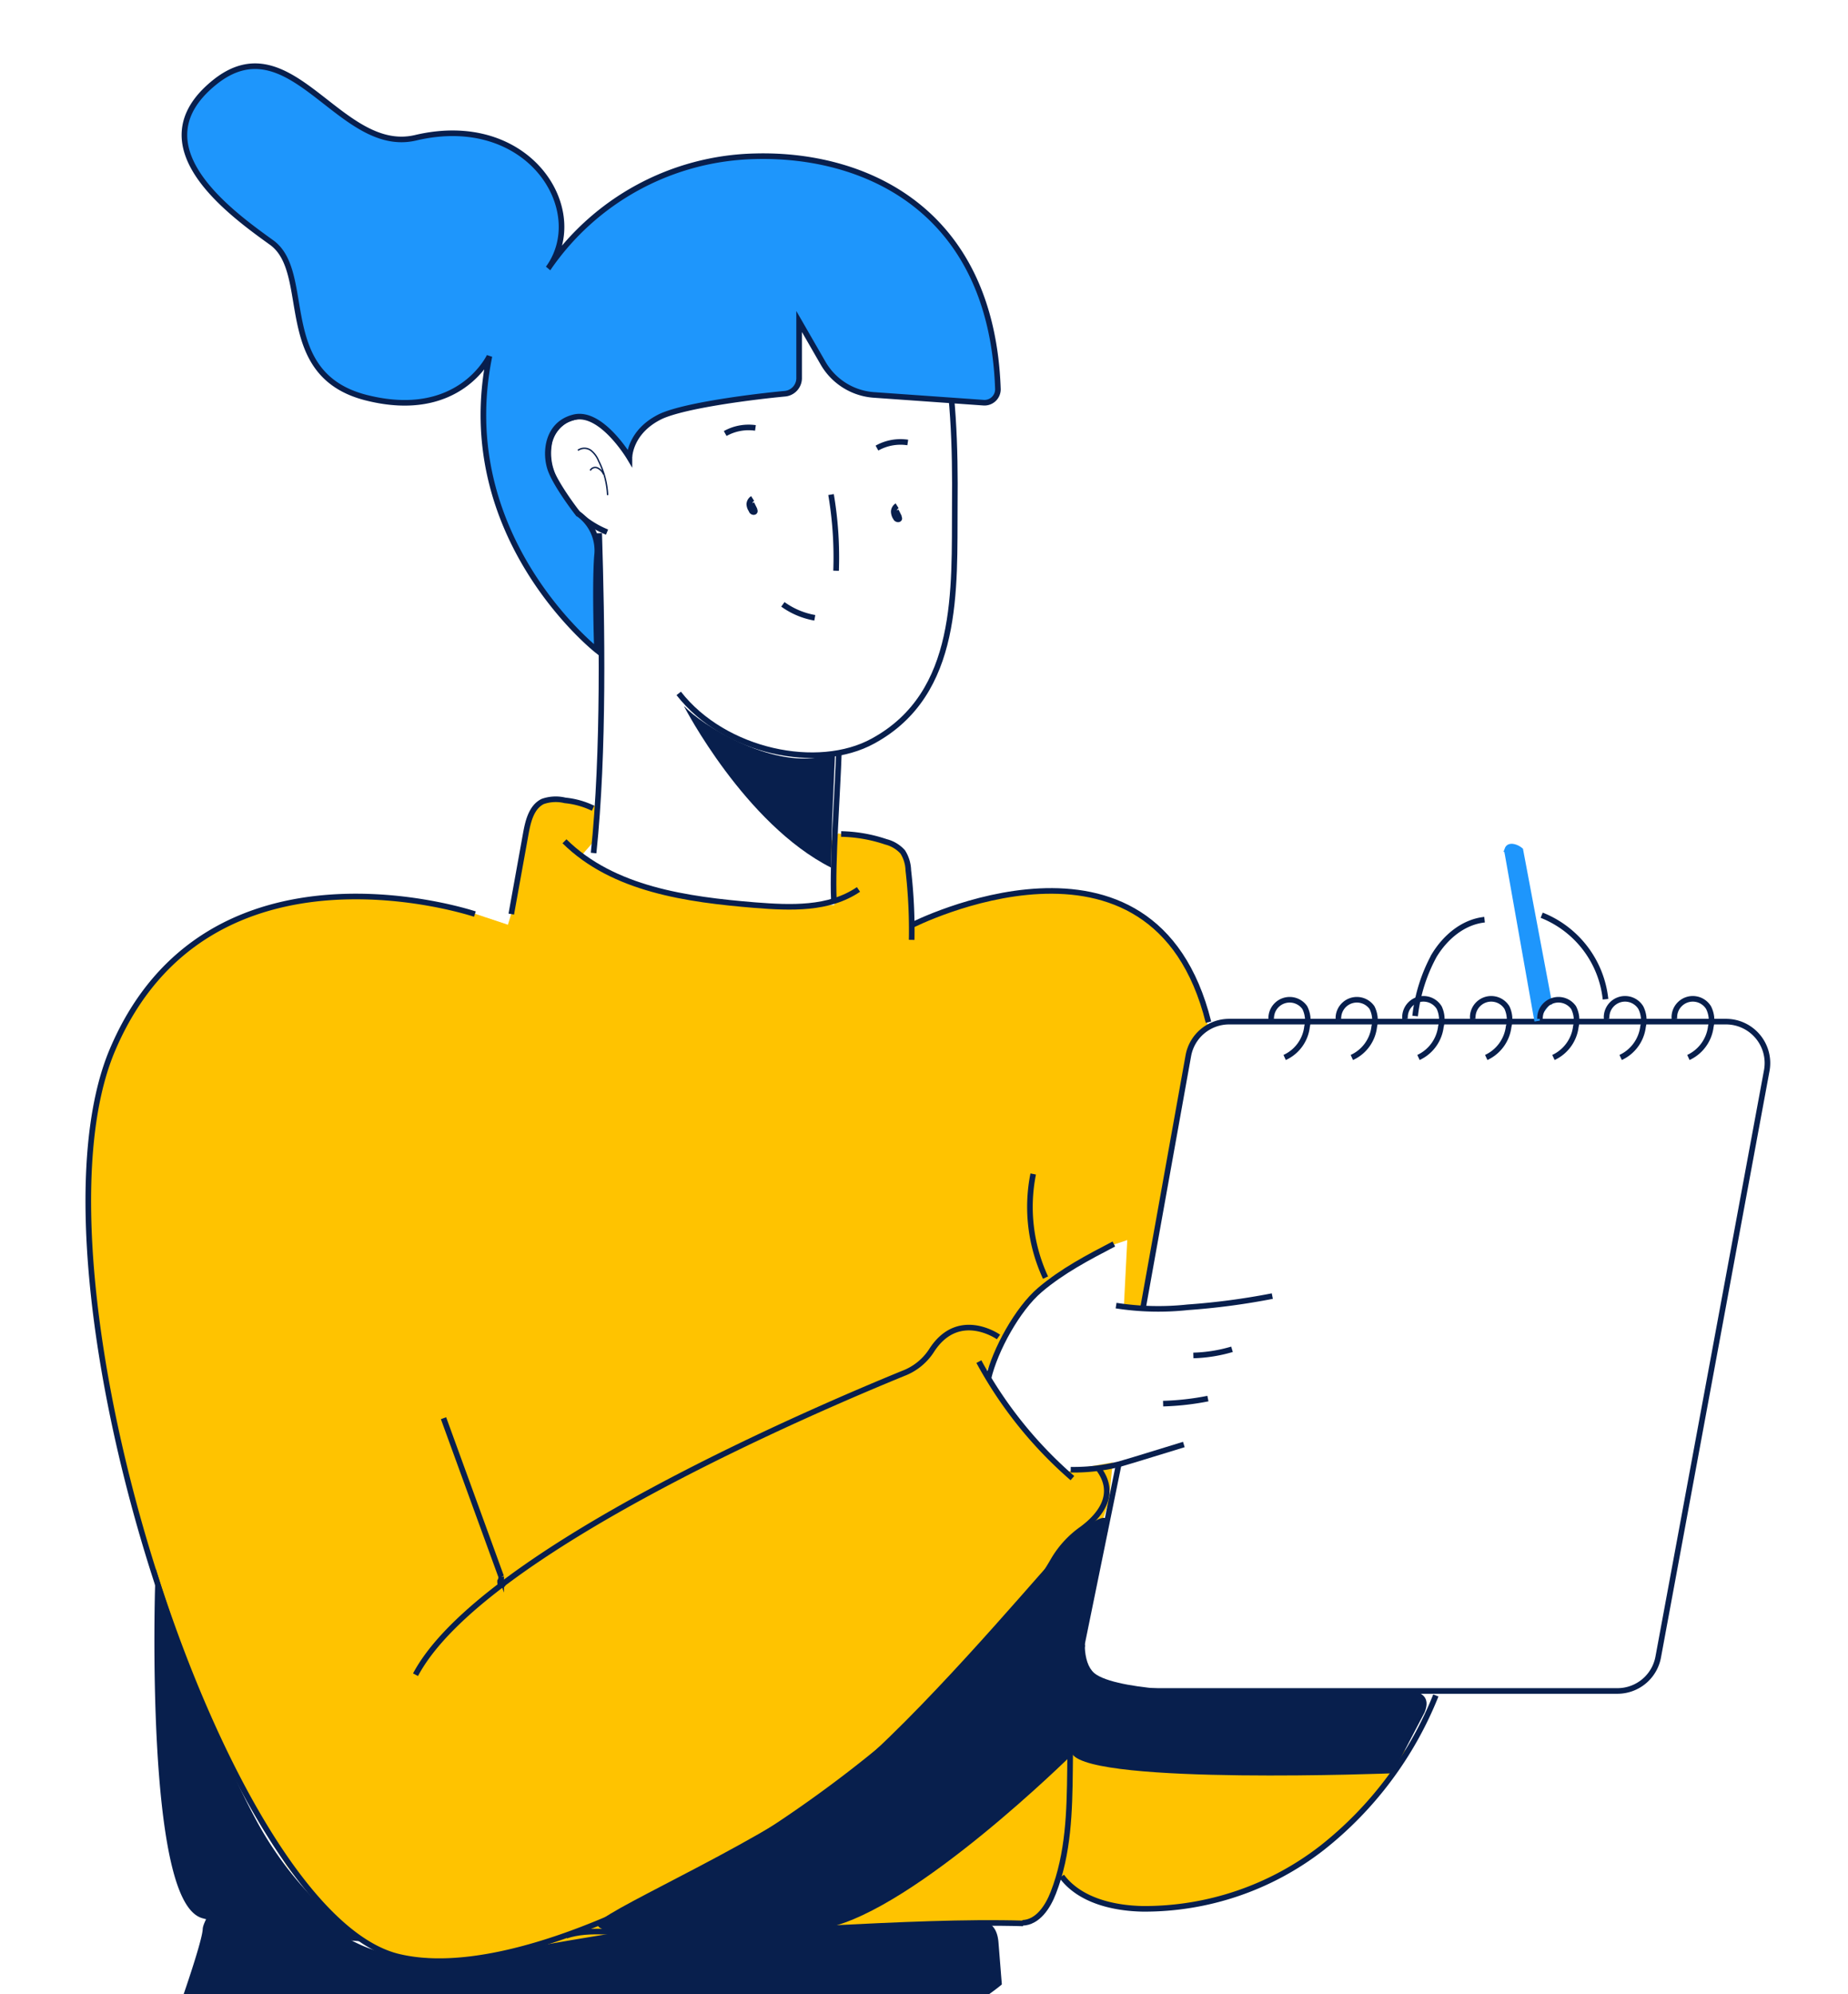 <svg xmlns="http://www.w3.org/2000/svg" width="330" height="356"><defs><clipPath id="clip-path"><path id="Rectangle_7552" fill="#46577a" d="M0 0h330v356H0z" transform="translate(0 -.4)"/></clipPath><style>.cls-4,.cls-5{fill:none;stroke:#081f4d;stroke-miterlimit:10}.cls-5{stroke-width:.25px}.cls-7{fill:#081f4d}</style></defs><g id="illustration-couverture" transform="translate(0 .4)"><g id="Groupe_de_masques_96" clip-path="url(#clip-path)"><g id="Groupe_21880" transform="translate(15.8 11.4)"><path id="Tracé_20485" fill="#ffc300" d="M-5826.9-18030l-1.6-5.2-2-5-2.7-3.8-2.4-3.2-3.2-2.7-4-2.1-4.4-1.6-6.1-1.1h-5l-7.3 1.1-6.2 1.6-8.6 3.4v-6.1l-.9-5.6-1-2.1-3.8-1.5-7-1-1.4 1.5.7 11.3h-5.2l-7 .6-9.2-1.3-10.2-2-7-2.1-4.8-2.5-1.9-1.4 2.7-3.1v-5.9l-5.2-1h-3.5l-2 1-1.7 2.4-1 7.1-1.6 9.4-.7 2.3-9-3-8.6-1.7-8.6-.6-9 .6-8.8 1.8-6.9 2.9-6.3 4-4.8 4.6-4.6 5.8-3.7 6.6-2.4 7-1.1 5-1 9.2v13.3l1 10.8 1.6 12 4 20 3.5 11.9 2.6 9.6 7.3 19.4 5 10.8 4.9 9.1 5.4 8.9 6 7.5 5.7 5.1 4.5 2.8 6.5 1.9h8.2l8.6-1.3 62.6-4.7 16.2-1h11.7l2.8-.7 3-2.4 1.6-3.2.6-2.4 3.7 3.3 5 2.3 6 .7 8.5-.7 9.4-2.3 8.6-4.4 7.3-4.8 5.5-5.7 5.6-6.2 2.2-4.4-53-9.5-8-1.7v-9l8-24.2.7-7-6.8 1.2-2 .8-5-5.4-4.5-5.2-3.4-5.1-.8-2.6 2.5-5.2 4.8-7.3 3.9-4 7.2-4 4-2 2.7-.9-.6 11.7h3.3l4.8-25.7 2.8-17 .7-3.7 2-1.7z" transform="translate(6027 18201.9)"/><g id="Groupe_21878"><path id="Tracé_20486" d="M808.8 486.5c2.2 10.2 2.5 20.7 2.4 31.1-.1 14.9 1 33.6-14.6 42.1-9.8 5.4-26.5 2-34.7-8.5" class="cls-4" transform="translate(-656.5 -439.2)"/><path id="Tracé_20487" d="M776.6 498.3a1.3 1.3 0 00-.6 1 2 2 0 00.4 1.1c0 .2.3.4.5.3s0-.4 0-.5l-.5-1" class="cls-4" transform="translate(-658 -421.1)"/><path id="Tracé_20488" d="M766.4 498.8a1.3 1.3 0 00-.6 1 2 2 0 00.4 1.2c0 .1.3.3.5.2s0-.3 0-.5l-.5-1" class="cls-4" transform="translate(-622 -420.3)"/><path id="Tracé_20489" d="M795.3 513.2a17.2 17.2 0 01-10-11 10 10 0 01-.3-5 6.2 6.2 0 013-4 7.3 7.3 0 017.3.5 9.6 9.6 0 014 6.1" class="cls-4" transform="translate(-702.7 -430)"/><path id="Tracé_20490" d="M786.4 495.1a2 2 0 012.3 0 4.5 4.5 0 011.4 1.9 14.9 14.9 0 011.6 6.1" class="cls-5" transform="translate(-699 -426.5)"/><path id="Tracé_20491" d="M786.6 496.6a1 1 0 011.4-.4 2.2 2.2 0 011 1.1" class="cls-5" transform="translate(-697 -424.4)"/><path id="Tracé_20492" d="M787.7 500.7c.5 16.2.9 39-1 57.1" class="cls-4" transform="translate(-696.5 -417.3)"/><path id="Tracé_20493" d="M771 516.1c-.2 6.7-1.2 19.7-.9 26.3" class="cls-4" transform="translate(-637 -393.6)"/><path id="Tracé_20494" d="M770.3 498a67.1 67.1 0 01.9 13.6" class="cls-4" transform="translate(-637.7 -421.5)"/><path id="Tracé_20495" d="M776 494.4a8.6 8.6 0 015.4-1" class="cls-4" transform="translate(-662.3 -428.8)"/><path id="Tracé_20496" d="M765.2 495.4a8.6 8.6 0 015.5-1" class="cls-4" transform="translate(-624.4 -427.2)"/><path id="Tracé_20498" d="M770.3 513s10.8 20.9 26.2 28.7l.2-8.6.5-11.3s1.4-.7-2.4.1c-9 2-21.4-5.6-24.5-9z" class="cls-7" transform="translate(-663.9 -398.6)"/><path id="Tracé_20499" d="M771.8 505.7a13.8 13.8 0 005.7 2.4" class="cls-4" transform="translate(-647.8 -409.6)"/><path id="Tracé_20500" fill="#1e96fc" stroke="#081f4d" d="M901.6 527.9l-19.8-1.4a11.4 11.4 0 01-9-5.8l-4.2-7.3v10a2.8 2.8 0 01-2.6 2.9c-5.3.5-17.5 2-22 4-5.7 2.7-5.7 7.4-5.7 7.4s-5-8.4-9.9-7.2-5.3 6.6-4.1 9.6 4.8 7.6 4.8 7.6a8 8 0 013.4 7.6c-.4 5.3 0 16.8 0 16.8s-25.8-20.3-19.2-52.5c0 0-5.4 11.6-22 7.4s-9.4-22.3-16.9-27.7-24-17.3-10.3-28.5 22.4 13 36 9.8c20.3-4.8 31.2 13 23.7 23.3a46 46 0 0137-20c19.3-.5 42.2 9.3 43.3 41.6a2.4 2.4 0 01-2.5 2.4z" transform="translate(-741.7 -467.8)"/><path id="Tracé_20501" d="M821.2 531c-5.3 3.6-12.1 3.3-18.5 2.8-12.1-1-25.3-2.8-34-11.4" class="cls-4" transform="translate(-683.7 -384)"/><path id="Tracé_20502" d="M765 521.9a26.5 26.5 0 018 1.4 6 6 0 013 1.8 6.5 6.5 0 011 3.3 94 94 0 01.6 12.4" class="cls-4" transform="translate(-630.6 -384.8)"/><path id="Tracé_20503" d="M802 521a14.8 14.8 0 00-5-1.4 7 7 0 00-4 .2c-2 1-2.6 3.5-3 5.7l-2.6 14.4" class="cls-4" transform="translate(-711.9 -388.5)"/><path id="Tracé_20504" d="M820.2 529.4s-47.6-16-64.7 24.2 19.8 155 51.3 162c30.3 7 97.3-37.2 116.8-71a17.8 17.8 0 015-5.4c3-2.2 6.6-6.2 2.8-11" class="cls-4" transform="translate(-751.2 -378)"/><path id="Tracé_20505" d="M863 558.3s-7.2-5.1-12 2.5a10.4 10.4 0 01-5 4c-15.4 6.3-75.4 31.8-87.1 53.8" class="cls-4" transform="translate(-700.5 -331.4)"/><path id="Tracé_20506" d="M773.1 550.7c-4.6 2.4-9.2 4.8-13.2 8.2s-8 10.7-9.2 15.8" class="cls-4" transform="translate(-590 -340.4)"/><path id="Tracé_20507" d="M767.4 554.4a124.5 124.5 0 01-15.1 2 49 49 0 01-12.8-.3" class="cls-4" transform="translate(-556 -334.8)"/><path id="Tracé_20508" d="M749.2 558.1a26.8 26.8 0 01-6.9 1.1" class="cls-4" transform="translate(-545 -329)"/><path id="Tracé_20509" d="M752.1 561.6a47.8 47.8 0 01-8 .9" class="cls-4" transform="translate(-552.2 -323.7)"/><path id="Tracé_20510" d="M766 564.8l-8.8 2.7-2.7.8a33.7 33.7 0 01-8.7 1" class="cls-4" transform="translate(-570.4 -318.7)"/><path id="Tracé_20511" d="M770.3 579.8a74.4 74.4 0 01-16.7-20.8" class="cls-4" transform="translate(-594.6 -327.7)"/><path id="Tracé_20512" d="M715.6 586.3l8.1-45.1a7.4 7.4 0 017.3-6.1h88.7a7.4 7.4 0 017.3 8.7l-19.4 104.8a7.4 7.4 0 01-7.2 6H712a7.4 7.4 0 01-7.2-8.8l6.5-31.8" class="cls-4" transform="translate(-527.3 -364.5)"/><path id="Tracé_20513" d="M744 532s43.2-22 53 17.3" class="cls-4" transform="translate(-597 -378.6)"/><path id="Tracé_20514" d="M756 545.8a30 30 0 002.2 18.5" class="cls-4" transform="translate(-587.3 -348)"/><path id="Tracé_20515" d="M793.7 563l10.3 28.3a1.4 1.4 0 01-.2.8c0 .3 0 .7.3.7s.2-.5 0-.4" class="cls-4" transform="translate(-730.3 -321.6)"/><path id="Tracé_20516" d="M716 527.6a18.2 18.2 0 0111.4 15" class="cls-4" transform="translate(-456.5 -376)"/><path id="Tracé_20517" fill="#1e96fc" stroke="#1e96fc" stroke-miterlimit="10" d="M727.6 551l-5.2-27.6c-.7-.6-2-1-2.3-.2a1.5 1.5 0 000 .8l5.3 29.9" transform="translate(-466.7 -383.4)"/><path id="Tracé_20518" d="M737 527.9c-3.8.4-7 3.1-9 6.4a29.4 29.4 0 00-3.4 10.8" class="cls-4" transform="translate(-487.7 -375.5)"/><path id="Tracé_20519" d="M838.7 598.6c-20.7-.6-48.3 2.3-67.9 1.8-4.3 0-9.6-1-13.7.4" class="cls-4" transform="translate(-671.8 -267)"/><path id="Tracé_20520" d="M763.6 578.9c-4.4 14.3.2 30.4-5.2 44.3-1 2.6-2.8 5.3-5.5 5.4" class="cls-4" transform="translate(-586.1 -297.1)"/><path id="Tracé_20521" d="M794.8 582.5a65.6 65.6 0 01-20.3 27.2 51.7 51.7 0 01-32 10.9c-5.3-.1-11.3-1.5-14.5-5.8" class="cls-4" transform="translate(-554.2 -291.6)"/><path id="Tracé_20522" fill="#081f4d" stroke="#081f4d" stroke-miterlimit="10" d="M804.3 574.7s-1.8 56.3 8.1 59 26.9 4 26.9 4a64 64 0 01-18-21c-9.3-17.3-17-42-17-42z" transform="translate(-791.9 -303.5)"/><path id="Tracé_20523" d="M870.7 615.6s-53.4 2.1-57.2-3.4c0 0-28 27.7-43.9 31s-43.4 2-40.7-1 31-15.2 44.1-26 32.2-33.4 37.2-38.9 11.2-10.9 9.4-4.2-6.7 21.8-1.8 24.9 22.3 3 22.3 3h29.5s9-1.7 6.8 3.7" class="cls-7" transform="translate(-637.8 -310.8)"/><path id="Tracé_20524" d="M912.1 615.8s-22.2 19.4-79.5 27.6-74-9.1-74-9.1l5.7-12c.2-.4 5-13.9 5.1-16.4s8.2-13.3 11-11.2 10.8 13.3 22 15.6a54.6 54.6 0 0023-.6c1.7-.5 33-6 35.4-5a389.8 389.8 0 0045.8 0s4.5-1.6 4.9 3.6" class="cls-7" transform="translate(-749 -273.3)"/></g><g id="Groupe_21879" transform="translate(211.1 166.5)"><path id="Tracé_20525" d="M711.2 544a7 7 0 004-5.5 5 5 0 00-.4-3.4 3.3 3.3 0 00-6.1 2" class="cls-4" transform="translate(-636.6 -533.5)"/><path id="Tracé_20526" d="M715.9 544a7 7 0 004-5.5 5 5 0 00-.4-3.4 3.3 3.3 0 00-6.1 2" class="cls-4" transform="translate(-653.4 -533.5)"/><path id="Tracé_20527" d="M720.6 544a7 7 0 004-5.5 5 5 0 00-.4-3.4 3.3 3.3 0 00-6 2" class="cls-4" transform="translate(-670.1 -533.5)"/><path id="Tracé_20528" d="M725.3 544a7 7 0 004-5.5 5 5 0 00-.3-3.4 3.3 3.3 0 00-6.1 2" class="cls-4" transform="translate(-686.8 -533.5)"/><path id="Tracé_20529" d="M730 544a7 7 0 004-5.5 5 5 0 00-.3-3.4 3.3 3.3 0 00-6.1 2" class="cls-4" transform="translate(-703.6 -533.5)"/><path id="Tracé_20530" d="M734.8 544a6.9 6.9 0 004-5.5 5 5 0 00-.4-3.4 3.3 3.3 0 00-6 2" class="cls-4" transform="translate(-720.3 -533.5)"/><path id="Tracé_20531" d="M739.5 544a6.9 6.9 0 004-5.5 5 5 0 00-.4-3.4 3.3 3.3 0 00-6 2" class="cls-4" transform="translate(-737 -533.5)"/></g></g></g></g></svg>